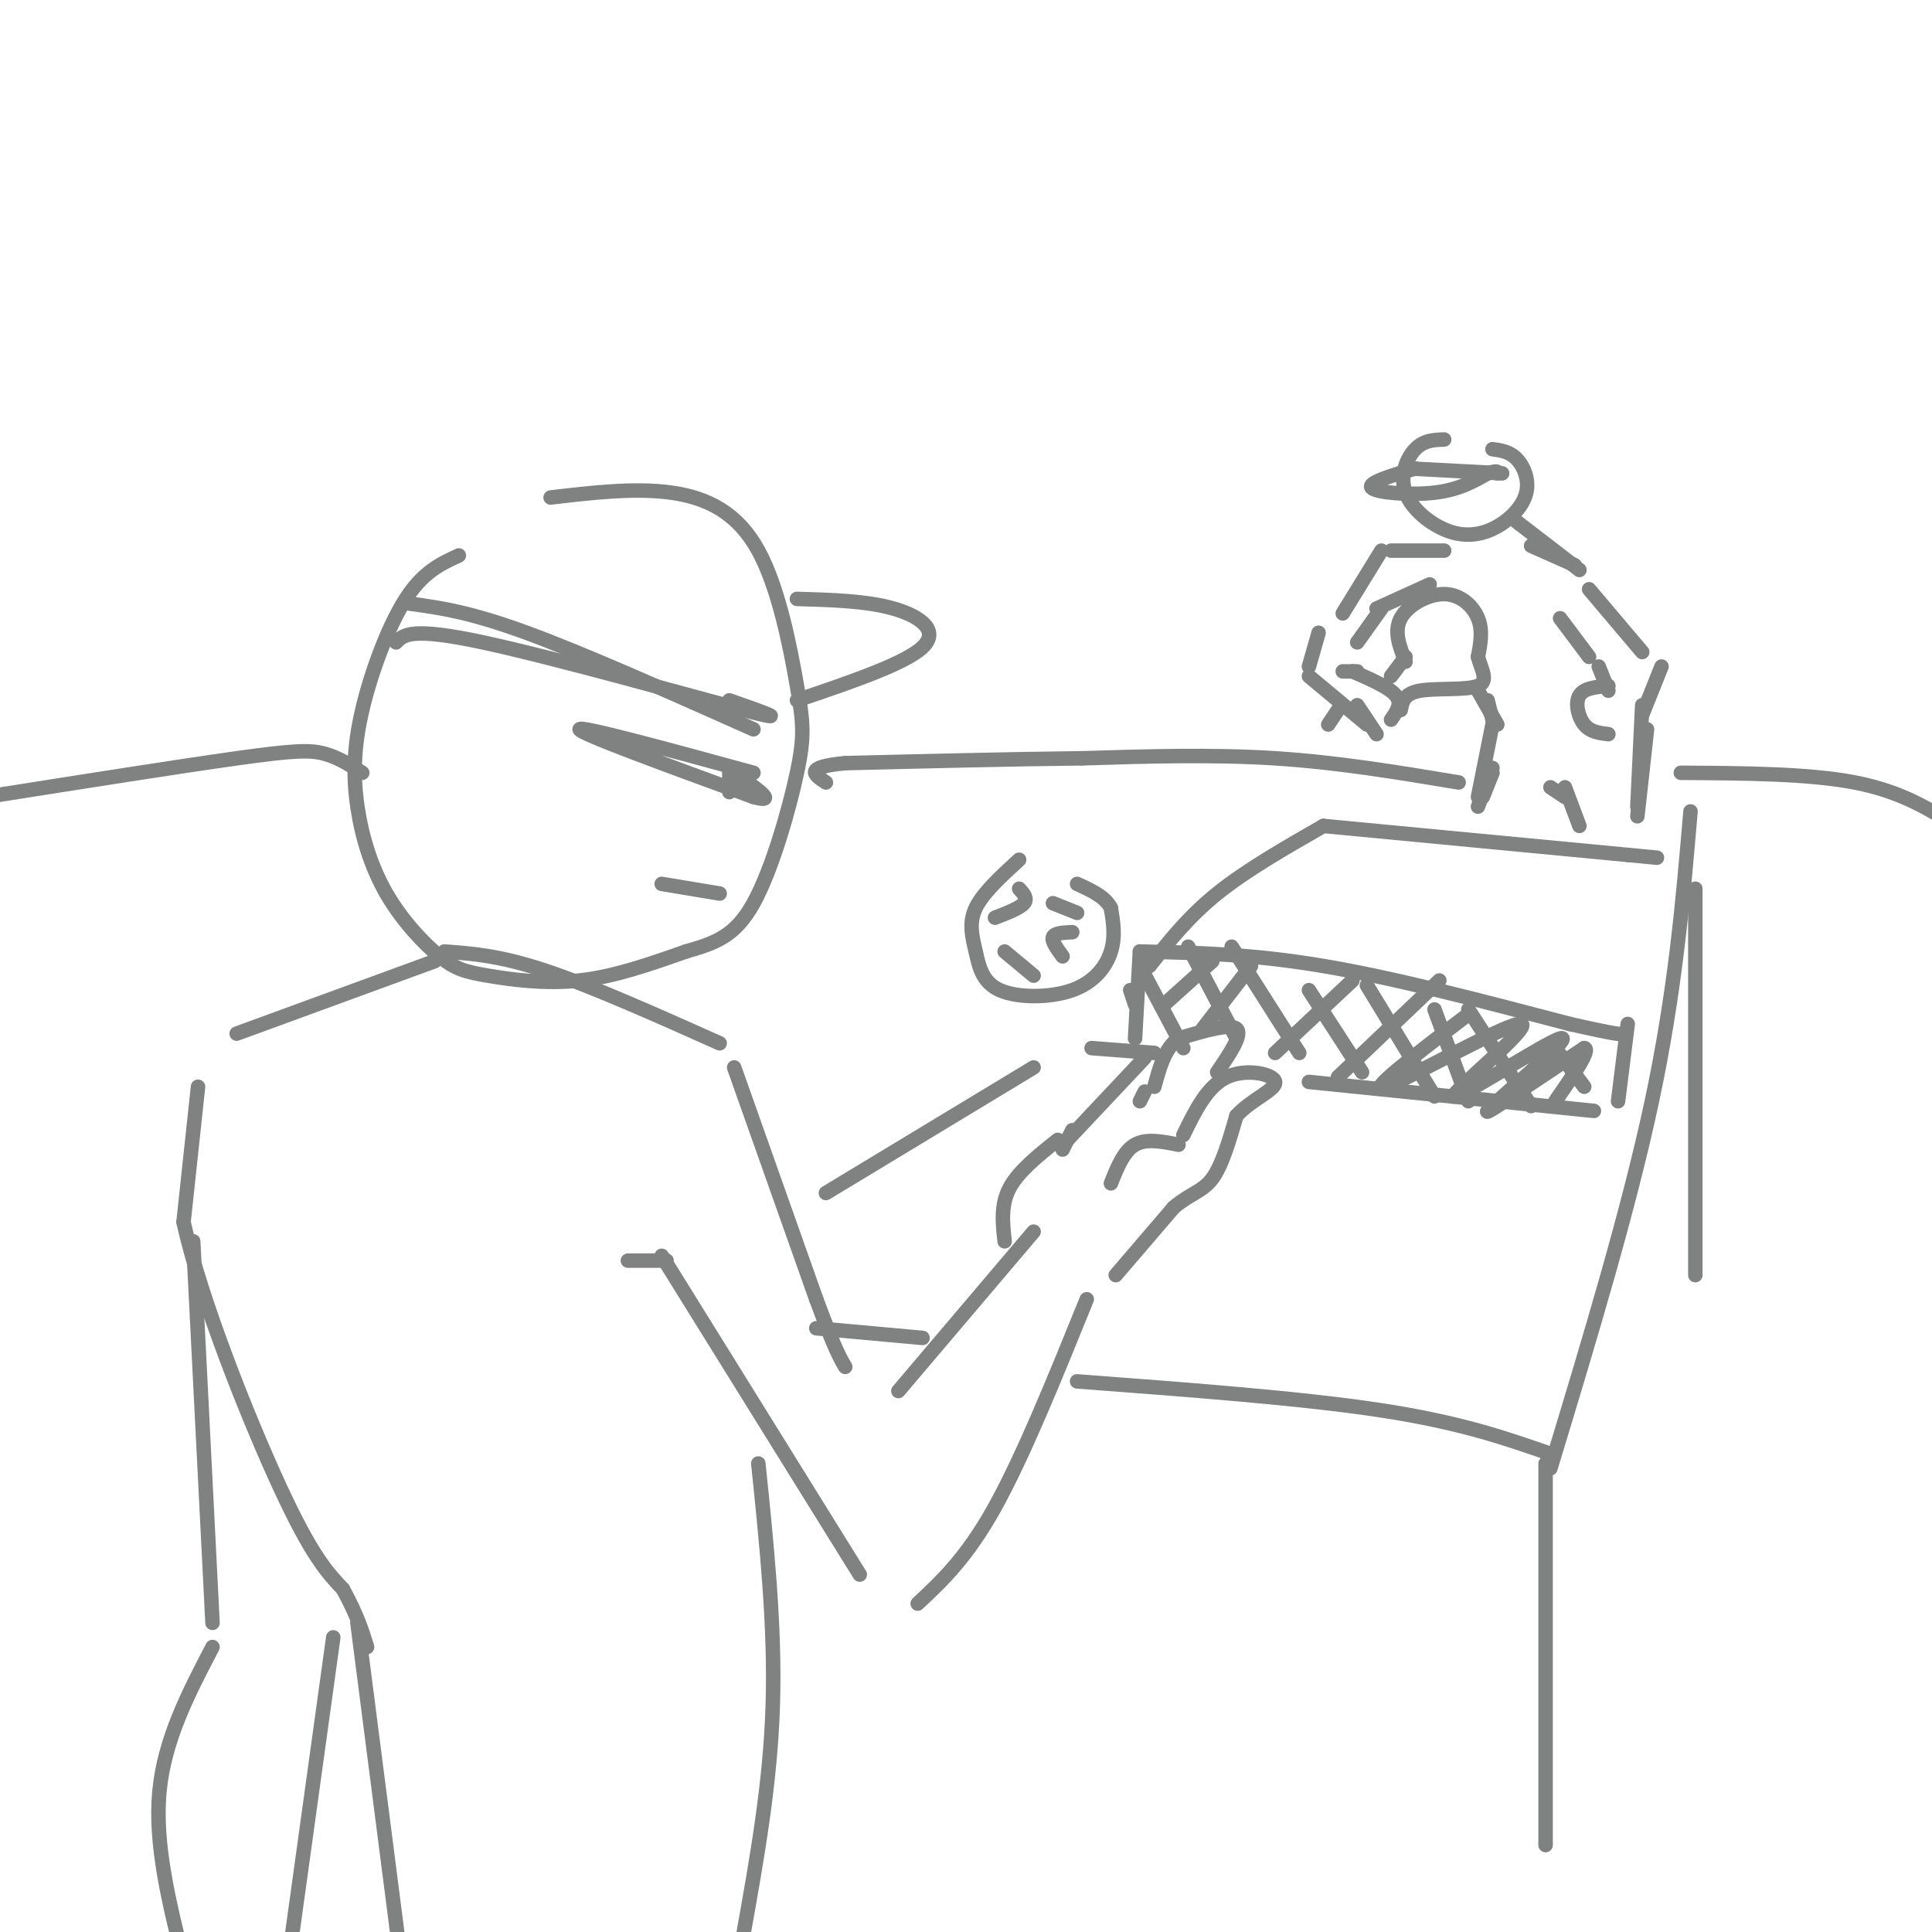 <svg viewBox='0 0 400 400' version='1.1' xmlns='http://www.w3.org/2000/svg' xmlns:xlink='http://www.w3.org/1999/xlink'><g fill='none' stroke='rgb(128,130,130)' stroke-width='3' stroke-linecap='round' stroke-linejoin='round'><path d='M95,115c-3.689,1.686 -7.377,3.372 -11,9c-3.623,5.628 -7.179,15.198 -9,23c-1.821,7.802 -1.905,13.836 -1,20c0.905,6.164 2.801,12.458 6,18c3.199,5.542 7.703,10.331 11,13c3.297,2.669 5.388,3.219 10,4c4.612,0.781 11.746,1.795 19,1c7.254,-0.795 14.627,-3.397 22,-6'/><path d='M142,197c6.048,-1.739 10.168,-3.088 14,-10c3.832,-6.912 7.375,-19.388 9,-27c1.625,-7.612 1.333,-10.360 0,-18c-1.333,-7.640 -3.705,-20.172 -8,-28c-4.295,-7.828 -10.513,-10.951 -18,-12c-7.487,-1.049 -16.244,-0.025 -25,1'/><path d='M82,133c1.533,-1.600 3.067,-3.200 18,0c14.933,3.200 43.267,11.200 54,14c10.733,2.800 3.867,0.400 -3,-2'/><path d='M85,125c6.083,0.833 12.167,1.667 24,6c11.833,4.333 29.417,12.167 47,20'/><path d='M165,145c11.200,-3.800 22.400,-7.600 26,-11c3.600,-3.400 -0.400,-6.400 -6,-8c-5.600,-1.600 -12.800,-1.800 -20,-2'/><path d='M92,197c5.750,0.417 11.500,0.833 21,4c9.500,3.167 22.750,9.083 36,15'/><path d='M152,221c0.000,0.000 17.000,48.000 17,48'/><path d='M169,269c3.833,10.333 4.917,12.167 6,14'/><path d='M186,288c0.000,0.000 28.000,-33.000 28,-33'/><path d='M137,260c0.000,0.000 41.000,66.000 41,66'/><path d='M190,332c5.083,-4.750 10.167,-9.500 16,-20c5.833,-10.500 12.417,-26.750 19,-43'/><path d='M231,264c0.000,0.000 12.000,-14.000 12,-14'/><path d='M243,250c3.422,-2.933 5.978,-3.267 8,-6c2.022,-2.733 3.511,-7.867 5,-13'/><path d='M256,231c3.071,-3.393 8.250,-5.375 8,-7c-0.250,-1.625 -5.929,-2.893 -10,-1c-4.071,1.893 -6.536,6.946 -9,12'/><path d='M244,237c-3.333,-0.667 -6.667,-1.333 -9,0c-2.333,1.333 -3.667,4.667 -5,8'/><path d='M252,222c2.667,-3.917 5.333,-7.833 4,-9c-1.333,-1.167 -6.667,0.417 -12,2'/><path d='M244,215c-2.833,2.000 -3.917,6.000 -5,10'/><path d='M237,226c0.000,0.000 -1.000,2.000 -1,2'/><path d='M237,219c0.000,0.000 -16.000,17.000 -16,17'/><path d='M222,234c0.000,0.000 -2.000,4.000 -2,4'/><path d='M208,257c-0.417,-3.750 -0.833,-7.500 1,-11c1.833,-3.500 5.917,-6.750 10,-10'/><path d='M90,199c0.000,0.000 -41.000,15.000 -41,15'/><path d='M41,225c0.000,0.000 -3.000,28.000 -3,28'/><path d='M38,253c3.400,15.644 13.400,40.756 20,55c6.600,14.244 9.800,17.622 13,21'/><path d='M71,329c3.000,5.500 4.000,8.750 5,12'/><path d='M74,336c0.000,0.000 9.000,70.000 9,70'/><path d='M157,303c1.750,16.917 3.500,33.833 3,50c-0.500,16.167 -3.250,31.583 -6,47'/><path d='M138,261c0.000,0.000 -8.000,0.000 -8,0'/><path d='M40,257c0.000,0.000 4.000,79.000 4,79'/><path d='M44,341c-5.000,9.583 -10.000,19.167 -11,30c-1.000,10.833 2.000,22.917 5,35'/><path d='M69,339c0.000,0.000 -9.000,65.000 -9,65'/><path d='M211,178c-3.757,3.437 -7.514,6.874 -9,10c-1.486,3.126 -0.702,5.943 0,9c0.702,3.057 1.322,6.356 5,8c3.678,1.644 10.413,1.635 15,0c4.587,-1.635 7.025,-4.896 8,-8c0.975,-3.104 0.488,-6.052 0,-9'/><path d='M230,188c-1.167,-2.333 -4.083,-3.667 -7,-5'/><path d='M223,286c23.333,1.750 46.667,3.500 63,6c16.333,2.500 25.667,5.750 35,9'/><path d='M191,277c0.000,0.000 -22.000,-2.000 -22,-2'/><path d='M321,304c8.083,-26.667 16.167,-53.333 21,-76c4.833,-22.667 6.417,-41.333 8,-60'/><path d='M171,247c0.000,0.000 43.000,-26.000 43,-26'/><path d='M238,200c4.000,-5.083 8.000,-10.167 14,-15c6.000,-4.833 14.000,-9.417 22,-14'/><path d='M274,171c0.000,0.000 63.000,6.000 63,6'/><path d='M337,177c10.500,1.000 5.250,0.500 0,0'/><path d='M226,217c0.000,0.000 13.000,1.000 13,1'/><path d='M271,224c0.000,0.000 59.000,6.000 59,6'/><path d='M235,208c0.000,0.000 -1.000,-3.000 -1,-3'/><path d='M236,197c0.000,0.000 -1.000,18.000 -1,18'/><path d='M236,197c11.583,0.250 23.167,0.500 38,3c14.833,2.500 32.917,7.250 51,12'/><path d='M325,212c10.333,2.333 10.667,2.167 11,2'/><path d='M337,212c0.000,0.000 -2.000,16.000 -2,16'/><path d='M236,200c0.000,0.000 9.000,17.000 9,17'/><path d='M246,196c0.000,0.000 10.000,19.000 10,19'/><path d='M255,196c0.000,0.000 14.000,22.000 14,22'/><path d='M271,205c0.000,0.000 11.000,17.000 11,17'/><path d='M283,204c0.000,0.000 14.000,23.000 14,23'/><path d='M297,209c0.000,0.000 7.000,19.000 7,19'/><path d='M304,209c0.000,0.000 13.000,20.000 13,20'/><path d='M322,217c0.000,0.000 6.000,8.000 6,8'/><path d='M251,199c0.000,0.000 -10.000,9.000 -10,9'/><path d='M259,200c0.000,0.000 -10.000,13.000 -10,13'/><path d='M280,203c0.000,0.000 -16.000,15.000 -16,15'/><path d='M298,203c0.000,0.000 -21.000,20.000 -21,20'/><path d='M304,210c-10.988,8.392 -21.976,16.785 -17,15c4.976,-1.785 25.916,-13.747 28,-13c2.084,0.747 -14.687,14.203 -14,15c0.687,0.797 18.834,-11.065 22,-12c3.166,-0.935 -8.648,9.056 -13,13c-4.352,3.944 -1.244,1.841 3,-1c4.244,-2.841 9.622,-6.421 15,-10'/><path d='M328,217c1.500,0.167 -2.250,5.583 -6,11'/><path d='M320,303c0.000,0.000 0.000,79.000 0,79'/><path d='M351,184c0.000,0.000 0.000,80.000 0,80'/><path d='M299,91c-2.104,0.065 -4.208,0.131 -6,2c-1.792,1.869 -3.272,5.542 -2,9c1.272,3.458 5.297,6.703 9,8c3.703,1.297 7.085,0.647 10,-1c2.915,-1.647 5.362,-4.289 6,-7c0.638,-2.711 -0.532,-5.489 -2,-7c-1.468,-1.511 -3.234,-1.756 -5,-2'/><path d='M311,98c0.000,0.000 -19.000,-1.000 -19,-1'/><path d='M293,97c-5.000,1.489 -10.000,2.978 -9,4c1.000,1.022 8.000,1.578 13,1c5.000,-0.578 8.000,-2.289 11,-4'/><path d='M308,98c2.167,-0.667 2.083,-0.333 2,0'/><path d='M299,114c0.000,0.000 -11.000,0.000 -11,0'/><path d='M286,114c0.000,0.000 -8.000,13.000 -8,13'/><path d='M273,131c0.000,0.000 -2.000,7.000 -2,7'/><path d='M296,121c0.000,0.000 -11.000,5.000 -11,5'/><path d='M286,126c0.000,0.000 -5.000,7.000 -5,7'/><path d='M278,139c0.000,0.000 3.000,0.000 3,0'/><path d='M280,139c3.833,1.667 7.667,3.333 9,5c1.333,1.667 0.167,3.333 -1,5'/><path d='M271,140c0.000,0.000 12.000,10.000 12,10'/><path d='M288,140c0.000,0.000 3.000,-4.000 3,-4'/><path d='M277,147c0.000,0.000 -2.000,3.000 -2,3'/><path d='M291,137c-1.232,-3.137 -2.464,-6.274 -1,-9c1.464,-2.726 5.625,-5.042 9,-5c3.375,0.042 5.964,2.440 7,5c1.036,2.560 0.518,5.280 0,8'/><path d='M306,136c0.667,2.583 2.333,5.042 0,6c-2.333,0.958 -8.667,0.417 -12,1c-3.333,0.583 -3.667,2.292 -4,4'/><path d='M281,146c0.000,0.000 4.000,6.000 4,6'/><path d='M317,113c0.000,0.000 9.000,4.000 9,4'/><path d='M329,122c0.000,0.000 11.000,13.000 11,13'/><path d='M344,138c0.000,0.000 -4.000,10.000 -4,10'/><path d='M323,128c0.000,0.000 6.000,8.000 6,8'/><path d='M331,138c0.000,0.000 2.000,5.000 2,5'/><path d='M333,142c-2.533,0.222 -5.067,0.444 -6,2c-0.933,1.556 -0.267,4.444 1,6c1.267,1.556 3.133,1.778 5,2'/><path d='M306,143c0.000,0.000 4.000,7.000 4,7'/><path d='M308,145c0.000,0.000 1.000,4.000 1,4'/><path d='M309,150c0.000,0.000 -3.000,15.000 -3,15'/><path d='M340,146c0.000,0.000 -1.000,21.000 -1,21'/><path d='M341,151c0.000,0.000 -2.000,18.000 -2,18'/><path d='M309,160c0.000,0.000 -2.000,5.000 -2,5'/><path d='M321,163c0.000,0.000 3.000,2.000 3,2'/><path d='M324,163c0.000,0.000 3.000,8.000 3,8'/><path d='M309,159c0.000,0.000 -3.000,8.000 -3,8'/><path d='M405,171c-5.750,-3.583 -11.500,-7.167 -21,-9c-9.500,-1.833 -22.750,-1.917 -36,-2'/><path d='M302,162c-12.500,-2.083 -25.000,-4.167 -38,-5c-13.000,-0.833 -26.500,-0.417 -40,0'/><path d='M224,157c-14.833,0.167 -31.917,0.583 -49,1'/><path d='M175,158c-8.833,0.833 -6.417,2.417 -4,4'/><path d='M75,160c-2.533,-1.622 -5.067,-3.244 -8,-4c-2.933,-0.756 -6.267,-0.644 -18,1c-11.733,1.644 -31.867,4.822 -52,8'/><path d='M211,184c0.917,1.000 1.833,2.000 1,3c-0.833,1.000 -3.417,2.000 -6,3'/><path d='M222,193c-1.833,0.083 -3.667,0.167 -4,1c-0.333,0.833 0.833,2.417 2,4'/><path d='M208,197c0.000,0.000 6.000,5.000 6,5'/><path d='M218,187c0.000,0.000 5.000,2.000 5,2'/><path d='M156,160c-18.000,-4.917 -36.000,-9.833 -36,-9c0.000,0.833 18.000,7.417 36,14'/><path d='M156,165c5.333,1.500 0.667,-1.750 -4,-5'/><path d='M151,159c0.000,0.000 0.000,5.000 0,5'/><path d='M149,185c0.000,0.000 -12.000,-2.000 -12,-2'/><path d='M314,108c0.000,0.000 13.000,10.000 13,10'/></g>
</svg>
